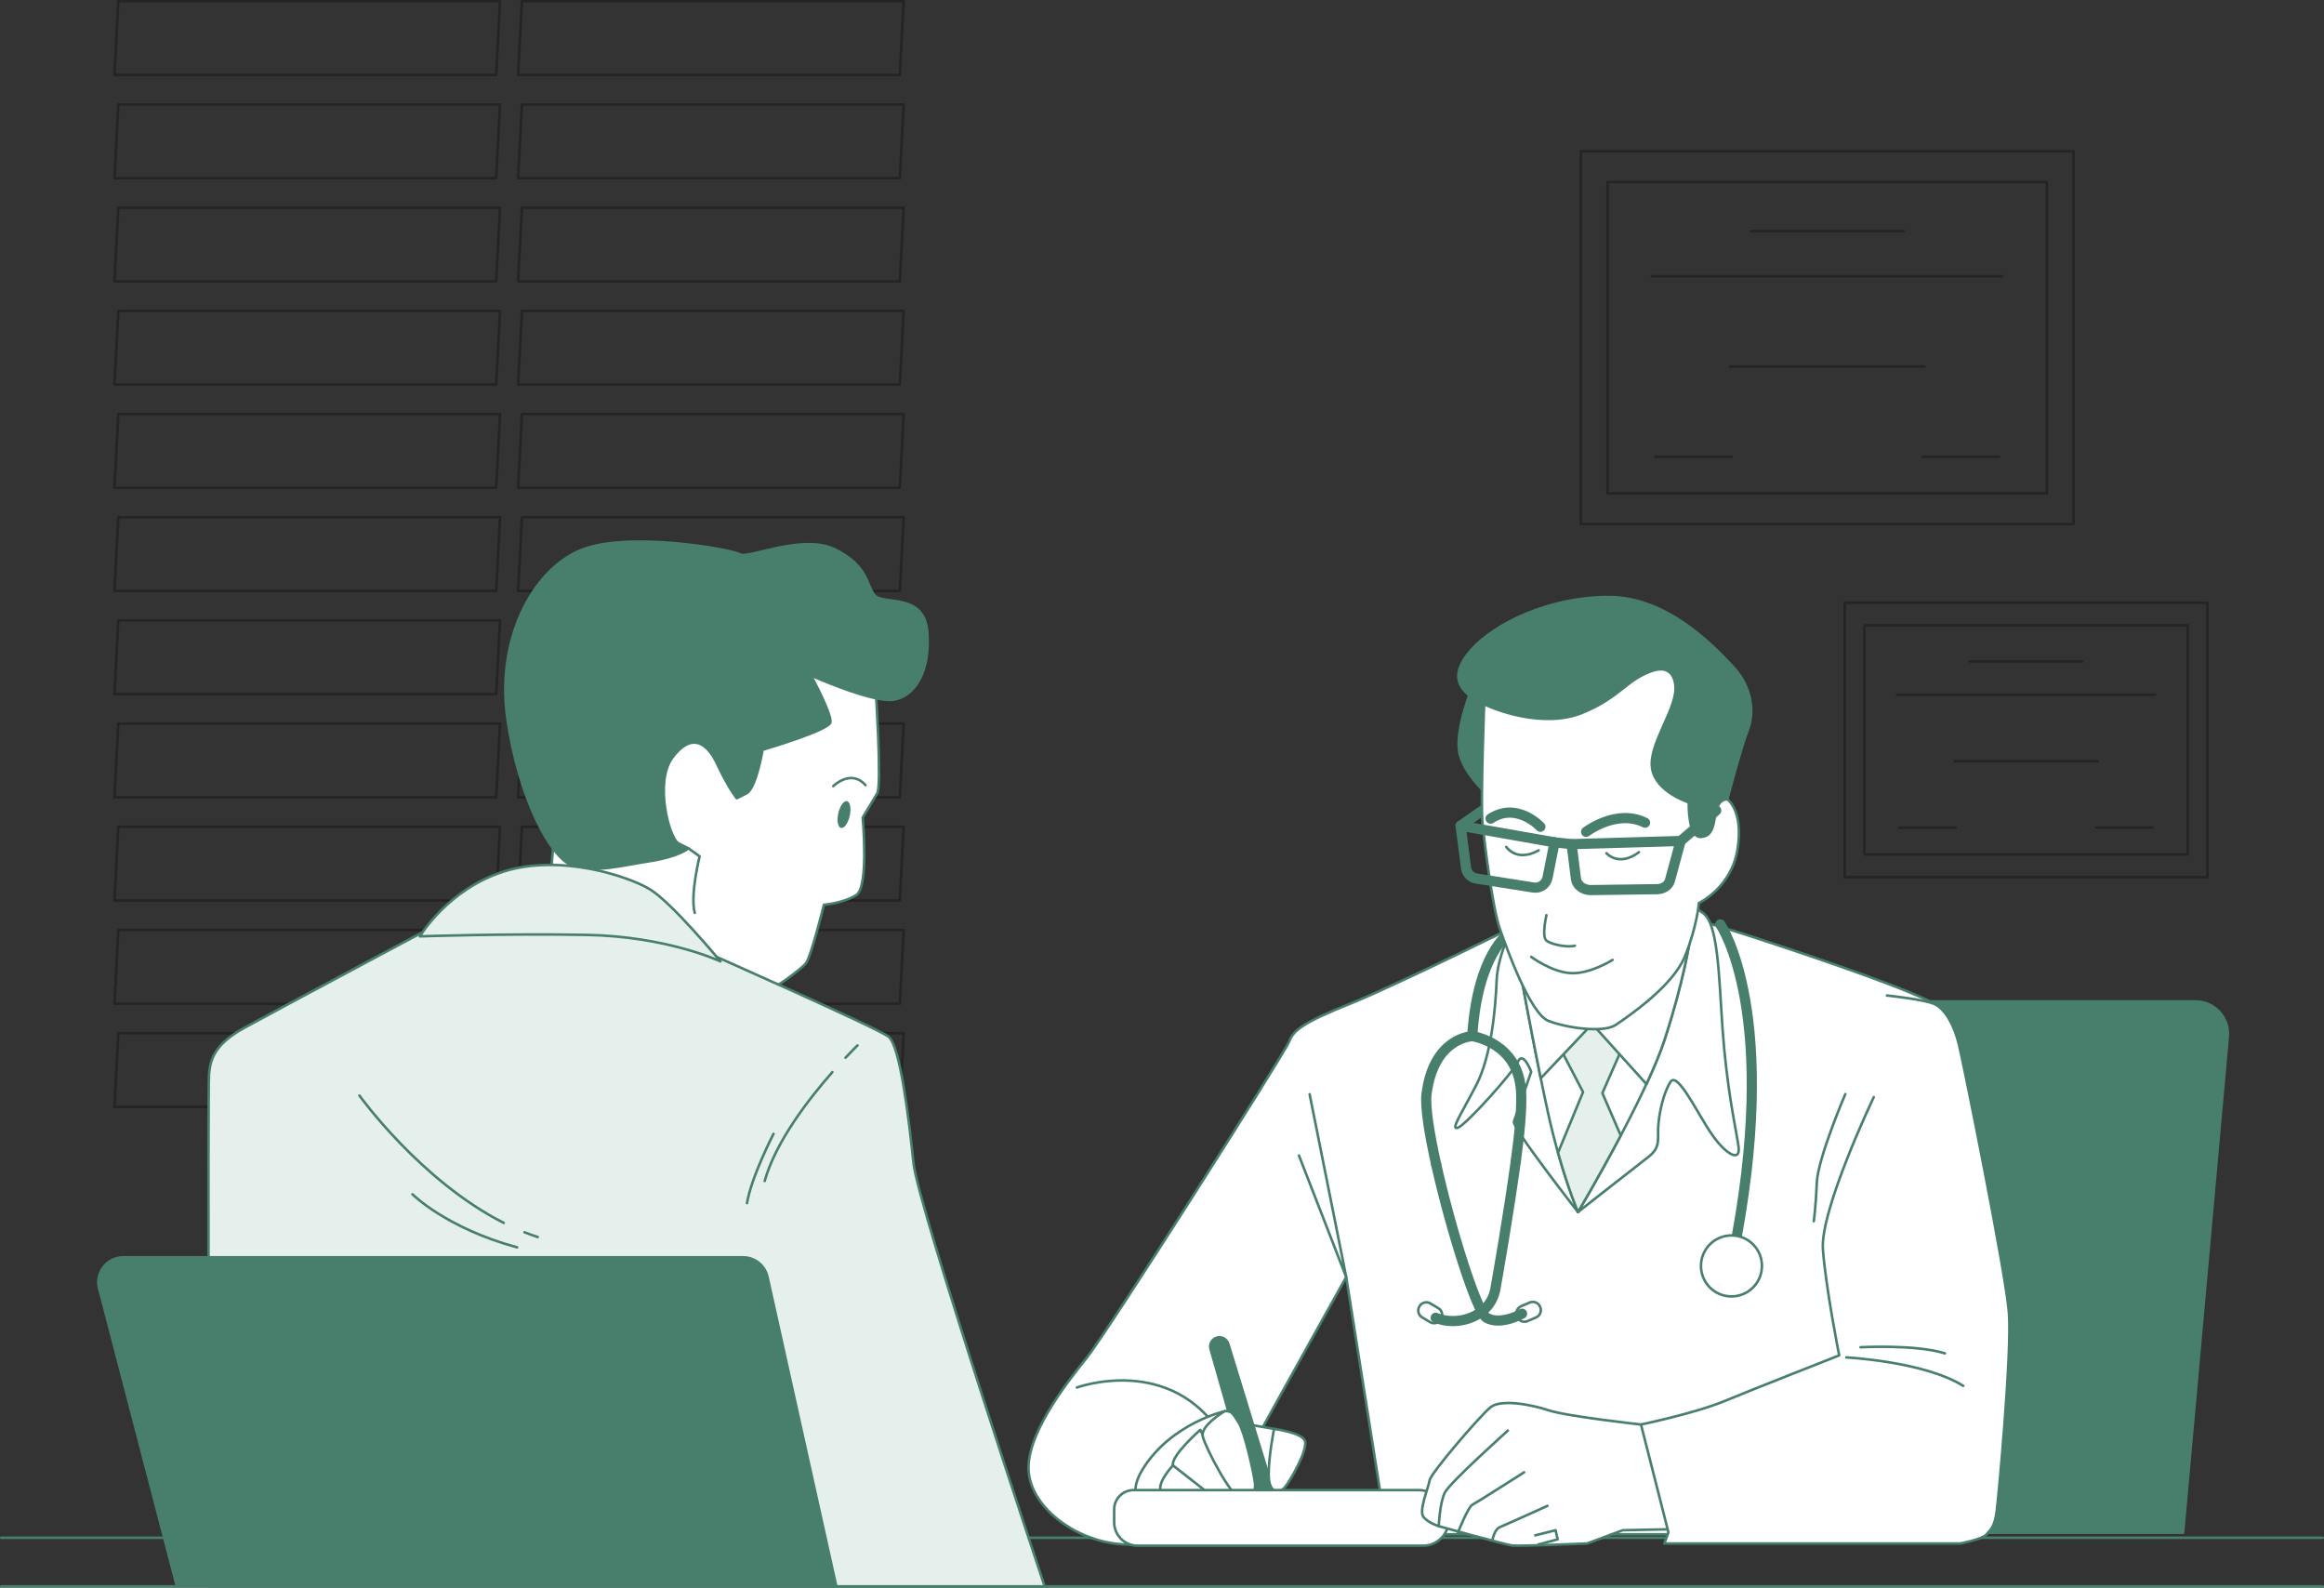 <?xml version="1.0" encoding="UTF-8"?> <svg xmlns="http://www.w3.org/2000/svg" id="Livello_2" width="457.036" height="312.173" viewBox="0 0 457.036 312.173"><rect x="0" y="0" width="457.036" height="312.173" fill="#333333" stroke="none"/><g id="Window"><g opacity=".3"><polygon points="97.581 14.743 22.51 14.743 23.27 .25 98.34 .25 97.581 14.743" fill="none" stroke="#000" stroke-linecap="round" stroke-linejoin="round" stroke-width=".5"></polygon><polygon points="97.581 35.034 22.51 35.034 23.27 20.541 98.34 20.541 97.581 35.034" fill="none" stroke="#000" stroke-linecap="round" stroke-linejoin="round" stroke-width=".5"></polygon><polygon points="97.581 55.324 22.51 55.324 23.27 40.831 98.34 40.831 97.581 55.324" fill="none" stroke="#000" stroke-linecap="round" stroke-linejoin="round" stroke-width=".5"></polygon><polygon points="97.581 75.615 22.51 75.615 23.27 61.122 98.34 61.122 97.581 75.615" fill="none" stroke="#000" stroke-linecap="round" stroke-linejoin="round" stroke-width=".5"></polygon><polygon points="97.581 95.906 22.51 95.906 23.27 81.412 98.34 81.412 97.581 95.906" fill="none" stroke="#000" stroke-linecap="round" stroke-linejoin="round" stroke-width=".5"></polygon><polygon points="97.581 116.196 22.51 116.196 23.27 101.703 98.34 101.703 97.581 116.196" fill="none" stroke="#000" stroke-linecap="round" stroke-linejoin="round" stroke-width=".5"></polygon><polygon points="97.581 136.487 22.51 136.487 23.27 121.993 98.34 121.993 97.581 136.487" fill="none" stroke="#000" stroke-linecap="round" stroke-linejoin="round" stroke-width=".5"></polygon><polygon points="97.581 156.777 22.51 156.777 23.27 142.284 98.34 142.284 97.581 156.777" fill="none" stroke="#000" stroke-linecap="round" stroke-linejoin="round" stroke-width=".5"></polygon><polygon points="97.581 177.068 22.51 177.068 23.27 162.575 98.34 162.575 97.581 177.068" fill="none" stroke="#000" stroke-linecap="round" stroke-linejoin="round" stroke-width=".5"></polygon><polygon points="97.581 197.358 22.51 197.358 23.27 182.865 98.34 182.865 97.581 197.358" fill="none" stroke="#000" stroke-linecap="round" stroke-linejoin="round" stroke-width=".5"></polygon><polygon points="97.581 217.649 22.51 217.649 23.27 203.156 98.34 203.156 97.581 217.649" fill="none" stroke="#000" stroke-linecap="round" stroke-linejoin="round" stroke-width=".5"></polygon><polygon points="176.957 14.743 101.886 14.743 102.646 .25 177.717 .25 176.957 14.743" fill="none" stroke="#000" stroke-linecap="round" stroke-linejoin="round" stroke-width=".5"></polygon><polygon points="176.957 35.034 101.886 35.034 102.646 20.541 177.717 20.541 176.957 35.034" fill="none" stroke="#000" stroke-linecap="round" stroke-linejoin="round" stroke-width=".5"></polygon><polygon points="176.957 55.324 101.886 55.324 102.646 40.831 177.717 40.831 176.957 55.324" fill="none" stroke="#000" stroke-linecap="round" stroke-linejoin="round" stroke-width=".5"></polygon><polygon points="176.957 75.615 101.886 75.615 102.646 61.122 177.717 61.122 176.957 75.615" fill="none" stroke="#000" stroke-linecap="round" stroke-linejoin="round" stroke-width=".5"></polygon><polygon points="176.957 95.906 101.886 95.906 102.646 81.412 177.717 81.412 176.957 95.906" fill="none" stroke="#000" stroke-linecap="round" stroke-linejoin="round" stroke-width=".5"></polygon><polygon points="176.957 116.196 101.886 116.196 102.646 101.703 177.717 101.703 176.957 116.196" fill="none" stroke="#000" stroke-linecap="round" stroke-linejoin="round" stroke-width=".5"></polygon><polygon points="176.957 136.487 101.886 136.487 102.646 121.993 177.717 121.993 176.957 136.487" fill="none" stroke="#000" stroke-linecap="round" stroke-linejoin="round" stroke-width=".5"></polygon><polygon points="176.957 156.777 101.886 156.777 102.646 142.284 177.717 142.284 176.957 156.777" fill="none" stroke="#000" stroke-linecap="round" stroke-linejoin="round" stroke-width=".5"></polygon><polygon points="176.957 177.068 101.886 177.068 102.646 162.575 177.717 162.575 176.957 177.068" fill="none" stroke="#000" stroke-linecap="round" stroke-linejoin="round" stroke-width=".5"></polygon><polygon points="176.957 197.358 101.886 197.358 102.646 182.865 177.717 182.865 176.957 197.358" fill="none" stroke="#000" stroke-linecap="round" stroke-linejoin="round" stroke-width=".5"></polygon><polygon points="176.957 217.649 101.886 217.649 102.646 203.156 177.717 203.156 176.957 217.649" fill="none" stroke="#000" stroke-linecap="round" stroke-linejoin="round" stroke-width=".5"></polygon></g></g><g id="Diplomas"><g opacity=".3"><rect x="310.885" y="29.738" width="96.895" height="73.314" fill="none" stroke="#000" stroke-linecap="round" stroke-linejoin="round" stroke-width=".5"></rect><rect x="316.142" y="35.797" width="86.381" height="61.198" fill="none" stroke="#000" stroke-linecap="round" stroke-linejoin="round" stroke-width=".5"></rect><line x1="344.311" y1="45.443" x2="374.355" y2="45.443" fill="none" stroke="#000" stroke-linecap="round" stroke-linejoin="round" stroke-width=".5"></line><line x1="324.85" y1="54.32" x2="393.816" y2="54.32" fill="none" stroke="#000" stroke-linecap="round" stroke-linejoin="round" stroke-width=".5"></line><line x1="340.214" y1="72.074" x2="378.452" y2="72.074" fill="none" stroke="#000" stroke-linecap="round" stroke-linejoin="round" stroke-width=".5"></line><line x1="325.533" y1="89.827" x2="340.555" y2="89.827" fill="none" stroke="#000" stroke-linecap="round" stroke-linejoin="round" stroke-width=".5"></line><line x1="378.111" y1="89.827" x2="393.133" y2="89.827" fill="none" stroke="#000" stroke-linecap="round" stroke-linejoin="round" stroke-width=".5"></line></g><g opacity=".3"><rect x="362.78" y="118.506" width="71.323" height="53.965" fill="none" stroke="#000" stroke-linecap="round" stroke-linejoin="round" stroke-width=".5"></rect><rect x="366.65" y="122.965" width="63.583" height="45.046" fill="none" stroke="#000" stroke-linecap="round" stroke-linejoin="round" stroke-width=".5"></rect><line x1="387.384" y1="130.066" x2="409.499" y2="130.066" fill="none" stroke="#000" stroke-linecap="round" stroke-linejoin="round" stroke-width=".5"></line><line x1="373.059" y1="136.6" x2="423.823" y2="136.6" fill="none" stroke="#000" stroke-linecap="round" stroke-linejoin="round" stroke-width=".5"></line><line x1="384.368" y1="149.668" x2="412.514" y2="149.668" fill="none" stroke="#000" stroke-linecap="round" stroke-linejoin="round" stroke-width=".5"></line><line x1="373.562" y1="162.736" x2="384.619" y2="162.736" fill="none" stroke="#000" stroke-linecap="round" stroke-linejoin="round" stroke-width=".5"></line><line x1="412.263" y1="162.736" x2="423.321" y2="162.736" fill="none" stroke="#000" stroke-linecap="round" stroke-linejoin="round" stroke-width=".5"></line></g></g><g id="Table"><line x1="456.786" y1="302.364" x2=".25" y2="302.364" fill="none" stroke="#487e6c" stroke-linecap="round" stroke-linejoin="round" stroke-width=".5"></line><line x1="456.786" y1="311.923" x2=".25" y2="311.923" fill="none" stroke="#487e6c" stroke-linecap="round" stroke-linejoin="round" stroke-width=".5"></line></g><g id="Character_2"><path d="m431.781,196.914h-96.805c-3.156,0-5.835,2.316-6.291,5.439l-14.472,99.031h115.108l8.793-97.541c.335-3.722-2.596-6.929-6.332-6.929Z" fill="#487e6c" stroke="#487e6c" stroke-linecap="round" stroke-linejoin="round" stroke-width=".5"></path><path d="m300.728,180.754s-26.186,12.993-35.181,16.591c-8.995,3.598-11.194,5.197-11.994,7.396-.799,2.199-35.781,57.169-39.779,62.166-3.998,4.997-12.593,15.791-11.394,23.188,1.199,7.396,10.794,13.793,19.989,13.593,9.195-.2,14.992-1.999,15.991-4.598 1-2.599,26.386-47.974,26.386-47.974l7.996,50.573h102.145s7.996-69.163,7.996-79.357,1.999-22.188-2.199-24.787-21.588-8.595-34.382-12.793c-12.793-4.198-16.791-4.997-19.789-4.997s-25.786 1-25.786 1Z" fill="#fff" stroke="#487e6c" stroke-linecap="round" stroke-linejoin="round" stroke-width=".5"></path><path d="m297.929,181.154s-3.398,6.396-3.598,11.594c-.2,5.197-1,14.792-3.998,20.589s-5.197,8.995-3.598,8.396c1.599-.6,10.794-10.794,11.794-12.993s2.599,1.999,2.599,1.999c0,0-2.998,8.595-3.398,9.795-.4,1.199,12.593,17.791,12.593,17.791,0,0,11.194-8.795,13.793-10.794,2.599-1.999,1.799-3.598,1.999-6.197.2-2.599 1-6.396,2.399-8.595,1.399-2.199,5.397,6.397,8.196,10.394,2.799,3.998,5.597,5.397,5.197,2.399-.4-2.998-1.799-8.795-2.799-18.99-.999-10.194-.8-22.388-3.398-26.186-2.599-3.798-16.237-4.554-25.186-5.197-8.949-.643-12.593,5.997-12.593,5.997Z" fill="#fff" stroke="#487e6c" stroke-linecap="round" stroke-linejoin="round" stroke-width=".5"></path><polyline points="257.549 215.159 264.747 251.116 255.453 227.208" fill="none" stroke="#487e6c" stroke-linecap="round" stroke-linejoin="round" stroke-width=".5"></polyline><path d="m298.929,190.748s2.799,15.592,5.397,27.585c2.599,11.994,5.997,19.989,5.997,19.989,0,0,13.193-22.188,16.991-33.782,3.798-11.594,4.997-19.59,4.997-19.59h-33.382v5.797Z" fill="none" stroke="#487e6c" stroke-linecap="round" stroke-linejoin="round" stroke-width=".5"></path><path d="m313.521,196.145l-7.196,8.995,4.997,9.595-4.923,11.919c2.037,7.225,3.924,11.668,3.924,11.668,0,0,4.115-6.921,8.41-15.051l-3.612-8.336,4.398-9.995-5.997-8.795Z" fill="#e5f0ec" stroke="#487e6c" stroke-linecap="round" stroke-linejoin="round" stroke-width=".5"></path><path d="m298.929,184.951v5.797s1.931,10.757,4.074,21.274l10.118-10.68,10.665,11.817c1.46-3.145,2.712-6.127,3.528-8.619,3.798-11.594,4.997-19.59,4.997-19.59h-33.382Z" fill="#fff" stroke="#487e6c" stroke-linecap="round" stroke-linejoin="round" stroke-width=".5"></path><path d="m211.779,272.825s18.669-6.816,28.744,9.779" fill="none" stroke="#487e6c" stroke-linecap="round" stroke-linejoin="round" stroke-width=".5"></path><path d="m240.844,277.485s-10.427,2.359-16.023,11.246c-5.596,8.887,5.76,9.874,8.887,9.874s6.092-2.093,6.255-3.186,4.277-11.626,4.113-14.094c-.165-2.469-2.021-3.731-3.232-3.84Z" fill="#fff" stroke="#487e6c" stroke-linecap="round" stroke-linejoin="round" stroke-width=".5"></path><path d="m236.044,281.161s-5.765,5.026-5.374,6.976c.391,1.95,8.953,9.707,10.603,8.596,1.65-1.111,1.583-2.689,1.109-3.421-.474-.732-6.337-12.15-6.337-12.15Z" fill="#fff" stroke="#487e6c" stroke-linecap="round" stroke-linejoin="round" stroke-width=".5"></path><path d="m230.67,288.138s-3.395,3.615-2.284,5.264c1.111,1.65,8.867,5.854,10.877,4.592,2.01-1.261.701-2.575.701-2.575l-9.294-7.282Z" fill="#fff" stroke="#487e6c" stroke-linecap="round" stroke-linejoin="round" stroke-width=".5"></path><polygon points="250.555 280.966 243.615 279.766 245.253 289.757 252.338 289.978 250.555 280.966" fill="#fff" stroke="#487e6c" stroke-linecap="round" stroke-linejoin="round" stroke-width=".5"></polygon><path d="m238.069,265.262l8.129,28.486,3.951,3.593-.002-5.072-8.598-28.038c-.301-.98-1.353-1.517-2.323-1.185h0c-.913.313-1.421,1.286-1.157,2.214Z" fill="#487e6c" stroke="#487e6c" stroke-linecap="round" stroke-linejoin="round" stroke-width=".5"></path><path d="m240.844,277.485s-4.793,2.808-4.311,4.932,5.654,12.098,7.527,12.226c1.873.128,2.999-1.049,2.726-3.159-.274-2.11-2.035-9.968-3.17-11.718s-1.3-2.389-2.771-2.281Z" fill="#fff" stroke="#487e6c" stroke-linecap="round" stroke-linejoin="round" stroke-width=".5"></path><path d="m250.555,280.966s5.114.647,6.006,2.206c.892,1.559-2.687,7.774-3.823,9.198s-3.177,1.356-3.237-2.24c-.06-3.596,1.054-9.165,1.054-9.165Z" fill="#fff" stroke="#487e6c" stroke-linecap="round" stroke-linejoin="round" stroke-width=".5"></path><path d="m222.921,292.998h56.065c3.265,0,5.912,2.647,5.912,5.912h0c0,2.771-2.246,5.017-5.017,5.017h-56.169c-2.542,0-4.603-2.061-4.603-4.603v-2.516c0-2.105,1.706-3.811,3.811-3.811Z" fill="#fff" stroke="#487e6c" stroke-linecap="round" stroke-linejoin="round" stroke-width=".5"></path><path d="m322.716,280.1s-14.592-1.599-18.19-2.799c-3.598-1.199-9.395-2.199-11.394-.6-1.999,1.599-11.794,12.993-11.993,14.392s-2.199,5.997-1.199,7.196c1,1.199,2.998,1.799,2.998,1.799,0,0,12.993,3.598,14.392,3.798,1.399.2,14.792-.4,14.792-.4l6.996-2.599,9.795-.2s.2,3.198.4-4.598-6.596-15.991-6.596-15.991Z" fill="#fff" stroke="#487e6c" stroke-linecap="round" stroke-linejoin="round" stroke-width=".5"></path><path d="m282.938,300.089s.2-4.598,1.199-6.596c1-1.999,12.393-12.193,12.393-12.193" fill="none" stroke="#487e6c" stroke-linecap="round" stroke-linejoin="round" stroke-width=".5"></path><path d="m286.735,301.289s1.999-4.997,2.799-5.397c.8-.4,10.194-6.396,10.194-6.396" fill="none" stroke="#487e6c" stroke-linecap="round" stroke-linejoin="round" stroke-width=".5"></path><path d="m293.532,302.688s.4-1.999,1.399-2.399c1-.4,9.395-4.198,9.395-4.198" fill="none" stroke="#487e6c" stroke-linecap="round" stroke-linejoin="round" stroke-width=".5"></path><polyline points="302.527 303.687 306.325 302.688 305.925 300.889 301.927 301.888" fill="none" stroke="#487e6c" stroke-linecap="round" stroke-linejoin="round" stroke-width=".5"></polyline><path d="m368.491,215.735s-10.594,22.188-9.995,29.984c.6,7.796,3.198,20.789,3.198,20.789,0,0-16.791,6.596-22.588,8.995-5.797,2.399-16.391,4.598-16.391,4.598l5.397,21.189-.799,2.199h58.169s4.398-.799,5.197-1.799c.8-1,1.599-1.399,1.999-4.598.4-3.198,2.998-31.183,2.399-38.979-.6-7.796-8.795-48.374-9.795-52.572-.999-4.198-2.799-6.996-4.598-7.996-1.799-.999-9.595-1.799-9.595-1.799" fill="#fff" stroke="#487e6c" stroke-linecap="round" stroke-linejoin="round" stroke-width=".5"></path><path d="m363.094,266.907s15.392.8,22.988,5.597" fill="none" stroke="#487e6c" stroke-linecap="round" stroke-linejoin="round" stroke-width=".5"></path><path d="m365.893,264.908s10.794-.6,16.591,1.199" fill="none" stroke="#487e6c" stroke-linecap="round" stroke-linejoin="round" stroke-width=".5"></path><path d="m362.894,215.135s-5.397,12.593-5.597,17.391c-.2,4.797-.6,7.596-.6,7.596" fill="none" stroke="#487e6c" stroke-linecap="round" stroke-linejoin="round" stroke-width=".5"></path><path d="m338.308,181.753s12.194,17.391,2.399,65.765" fill="none" stroke="#487e6c" stroke-linecap="round" stroke-linejoin="round" stroke-width="2"></path><path d="m346.503,248.917c0-3.312-2.685-5.997-5.997-5.997s-5.997,2.685-5.997,5.997,2.685,5.997,5.997,5.997,5.997-2.685,5.997-5.997Z" fill="#fff" stroke="#487e6c" stroke-linecap="round" stroke-linejoin="round" stroke-width=".5"></path><path d="m296.73,183.552s-6.197,3.998-7.196,20.189" fill="none" stroke="#487e6c" stroke-linecap="round" stroke-linejoin="round" stroke-width="2"></path><path d="m298.106,228.269c-1.51,10.926-3.57,22.65-4.033,25.223-.989,5.494-7.537,7.418-11.735,5.619" fill="none" stroke="#487e6c" stroke-linecap="round" stroke-linejoin="round" stroke-width="2"></path><path d="m282.445,228.993c-1.369-6.124-2.209-11.435-1.907-13.858,1.399-11.194,8.995-11.394,8.995-11.394,0,0,8.995,1.199,9.595,10.794.2,3.2-.267,8.267-1.023,13.734" fill="none" stroke="#487e6c" stroke-linecap="round" stroke-linejoin="round" stroke-width="2"></path><path d="m299.329,258.312s-4.198,2.399-6.996.799c-1.891-1.08-7.036-17.364-9.887-30.118" fill="none" stroke="#487e6c" stroke-linecap="round" stroke-linejoin="round" stroke-width="2"></path><path d="m299.706,256.35h1.809c.865,0,1.568.703,1.568,1.568v.051c0,.865-.702,1.567-1.567,1.567h-1.81c-.865,0-1.568-.702-1.568-1.568v-.051c0-.865.703-1.568,1.568-1.568Z" transform="translate(-77.558 140.087) rotate(-23.322)" fill="none" stroke="#487e6c" stroke-linecap="round" stroke-linejoin="round" stroke-width=".5"></path><path d="m280.364,256.536h1.808c.866,0,1.569.703,1.569,1.569v.051c0,.864-.702,1.566-1.566,1.566h-1.811c-.865,0-1.567-.702-1.567-1.567v-.051c0-.865.703-1.568,1.568-1.568Z" transform="translate(173.083 -107.984) rotate(30.994)" fill="none" stroke="#487e6c" stroke-linecap="round" stroke-linejoin="round" stroke-width=".5"></path><path d="m289.534,135.178s-3.198,7.596-2.599,12.393c.6,4.797,6.996,9.995,6.996,9.995,0,0,2.199-21.389,2.199-22.188s-3.998-2.599-6.596-.2Z" fill="#487e6c" stroke="#487e6c" stroke-linecap="round" stroke-linejoin="round" stroke-width=".5"></path><line x1="287.237" y1="162.372" x2="291.49" y2="159.403" fill="none" stroke="#487e6c" stroke-linecap="round" stroke-linejoin="round" stroke-width="2"></line><path d="m291.933,136.577s-.799,21.189-.4,25.186c.4,3.998,1.999,16.791,3.398,20.789,1.399,3.998,5.997,16.791,9.595,18.19,3.598,1.399,10.794,2.399,13.193.8,2.399-1.599,11.194-7.596,13.593-13.393s2.799-10.594,2.799-10.594c0,0,6.397-2.998,7.596-10.594,1.199-7.596-1.999-9.795-1.999-9.795l.2-13.193s-2.199-9.195-7.996-14.192c-5.797-4.997-12.593-5.397-19.589-1.599-6.996,3.798-20.389,8.396-20.389,8.396Z" fill="#fff" stroke="#487e6c" stroke-linecap="round" stroke-linejoin="round" stroke-width=".5"></path><path d="m329.512,135.378s.2-5.197-4.797-3.398c-4.997,1.799-6.197,5.197-13.593,8.196-7.396,2.998-17.191-.4-20.589-2.399-3.398-1.999-5.797-4.797-1.199-9.995,4.598-5.197,15.392-10.394,26.985-10.394s20.589,9.595,24.387,13.593c3.798,3.998,4.398,8.995,2.998,12.593-1.399,3.598-3.998,13.593-3.998,13.593,0,0-1.599-.2-2.199,2.199s-.4,4.997-2.998,5.197c-2.599.2-2.399-6.796-2.399-6.796,0,0-6.397-1.999-7.196-6.596-.8-4.598,4.598-11.394,4.598-15.791Z" fill="#487e6c" stroke="#487e6c" stroke-linecap="round" stroke-linejoin="round" stroke-width=".5"></path><path d="m305.725,165.628l-18.488-3.256,1.075,8.287c.139,1.068.965,1.917,2.028,2.084l11.232,1.77c1.285.202,2.501-.645,2.757-1.92l1.395-6.966Z" fill="none" stroke="#487e6c" stroke-linecap="round" stroke-linejoin="round" stroke-width="2"></path><path d="m309.069,165.983l21.443-.621-2.104,7.759c-.271,1-1.304,1.698-2.535,1.716l-13.005.179c-1.488.02-2.786-.951-2.943-2.202l-.855-6.831Z" fill="none" stroke="#487e6c" stroke-linecap="round" stroke-linejoin="round" stroke-width="2"></path><line x1="305.725" y1="165.628" x2="309.069" y2="165.983" fill="none" stroke="#487e6c" stroke-linecap="round" stroke-linejoin="round" stroke-width="2"></line><line x1="330.512" y1="165.362" x2="337.508" y2="159.365" fill="#fff" stroke="#487e6c" stroke-linecap="round" stroke-linejoin="round" stroke-width="2"></line><path d="m311.922,163.563s5.997-4.598,11.594-1.799" fill="none" stroke="#487e6c" stroke-linecap="round" stroke-linejoin="round" stroke-width="2"></path><path d="m302.927,162.564s-4.598-4.997-9.795-1.599" fill="none" stroke="#487e6c" stroke-linecap="round" stroke-linejoin="round" stroke-width="2"></path><path d="m304.126,179.954s-1,4.198,0,4.997c.999.8,4.198,1.399,5.597 1" fill="none" stroke="#487e6c" stroke-linecap="round" stroke-linejoin="round" stroke-width=".5"></path><path d="m301.128,188.15s3.998,2.998,7.796,3.198c3.798.2,8.196-2.599,8.196-2.599" fill="none" stroke="#487e6c" stroke-linecap="round" stroke-linejoin="round" stroke-width=".5"></path><path d="m315.92,167.761s2.399,2.799,6.397-.2" fill="none" stroke="#487e6c" stroke-linecap="round" stroke-linejoin="round" stroke-width=".5"></path><path d="m296.228,166.529s1.994,3.1,6.364.676" fill="none" stroke="#487e6c" stroke-linecap="round" stroke-linejoin="round" stroke-width=".5"></path></g><g id="Character_1"><path d="m172.195,135.359s1.27,19.052.318,20.64-2.858,4.763-2.858,4.763c0,0,1.27,13.654-1.27,15.242-2.54,1.588-6.351,1.905-6.351,1.905,0,0-2.54,10.161-3.493,11.431-.953,1.27-6.668,5.398-8.573,6.033s-7.938.953-22.227-7.621c-14.289-8.573-19.687-11.431-19.37-16.194.318-4.763.953-10.161.953-10.161,0,0,1.588-22.863,4.446-29.848s39.057-10.796,46.995-8.891c7.938,1.905,11.431,12.701,11.431,12.701Z" fill="#fff" stroke="#487e6c" stroke-linecap="round" stroke-linejoin="round" stroke-width=".5"></path><path d="m135.361,166.795l2.223,1.588s-1.905,7.621-.953,11.114" fill="none" stroke="#487e6c" stroke-linecap="round" stroke-linejoin="round" stroke-width=".5"></path><path d="m167.111,160.415c-.323,1.453-1.09,2.518-1.712,2.38-.623-.139-.865-1.428-.542-2.881.323-1.453,1.09-2.518,1.712-2.38.623.139.865,1.428.542,2.881Z" fill="#487e6c" stroke-width="0"></path><path d="m163.866,154.582s3.465-3.465,6.352-.193" fill="none" stroke="#487e6c" stroke-linecap="round" stroke-linejoin="round" stroke-width=".5"></path><path d="m159.494,132.819s4.128,7.621,3.81,9.209c-.318,1.588-13.336,5.398-13.336,5.398,0,0-1.27,7.621-3.175,8.573l-1.905.953s-1.588-1.905-3.811-6.668c-2.223-4.763-5.398-6.033-8.891-1.27-3.493,4.763-.635,15.877,1.27,16.829l1.905.953s-1.588,1.588-7.621,2.54c-6.033.953-10.479,2.223-14.924.953-4.446-1.27-10.796-13.336-13.019-28.896s4.763-28.896,13.972-33.024c9.209-4.128,30.166-.318,31.753.635,1.588.953,12.384-4.128,18.735-.953,6.351,3.175,6.033,6.668,7.621,8.891,1.588,2.223,9.844-.635,10.479,7.303.635,7.938-2.54,12.701-6.668,13.336-4.128.635-16.194-4.763-16.194-4.763Z" fill="#487e6c" stroke="#487e6c" stroke-linecap="round" stroke-linejoin="round" stroke-width=".5"></path><path d="m84.304,182.666s-30.43,16.23-36.227,19.418c-5.796,3.188-6.666,6.086-6.955,8.984-.29,2.898,0,100.855,0,100.855h164.324s-24.924-74.772-25.793-83.177c-.87-8.405-2.608-23.185-4.927-24.924s-35.067-16.23-35.067-16.23c0,0-7.825-8.405-26.373-8.405s-28.981,3.478-28.981,3.478Z" fill="#e5f0ec" stroke="#487e6c" stroke-linecap="round" stroke-linejoin="round" stroke-width=".5"></path><path d="m103.148,242.301c.858.34,1.726.653,2.602.936" fill="none" stroke="#487e6c" stroke-linecap="round" stroke-linejoin="round" stroke-width=".5"></path><path d="m70.683,215.415s11.995,16.748,28.385,25.044" fill="none" stroke="#487e6c" stroke-linecap="round" stroke-linejoin="round" stroke-width=".5"></path><path d="m81.116,234.833s6.666,6.666,20.577,10.433" fill="none" stroke="#487e6c" stroke-linecap="round" stroke-linejoin="round" stroke-width=".5"></path><path d="m163.692,210.811c-4.631,5.263-11.151,13.673-13.311,21.413" fill="none" stroke="#487e6c" stroke-linecap="round" stroke-linejoin="round" stroke-width=".5"></path><path d="m168.639,205.562s-.924.887-2.364,2.414" fill="none" stroke="#487e6c" stroke-linecap="round" stroke-linejoin="round" stroke-width=".5"></path><path d="m152.12,222.951s-4.347,8.405-5.217,13.621" fill="none" stroke="#487e6c" stroke-linecap="round" stroke-linejoin="round" stroke-width=".5"></path><path d="m82.565,184.115s16.809-.58,32.749-.29c15.94.29,26.373,5.217,26.373,5.217,0,0-9.564-11.593-13.911-14.201s-17.679-6.955-28.692-3.478c-11.013,3.478-16.519,12.752-16.519,12.752Z" fill="#e5f0ec" stroke="#487e6c" stroke-linecap="round" stroke-linejoin="round" stroke-width=".5"></path><path d="m34.766,311.85l-15.321-58.727c-.629-3.046,1.697-5.901,4.807-5.901h121.887c2.308,0,4.304,1.607,4.796,3.862l13.53,60.839" fill="#487e6c" stroke="#487e6c" stroke-linecap="round" stroke-linejoin="round" stroke-width=".5"></path></g></svg> 